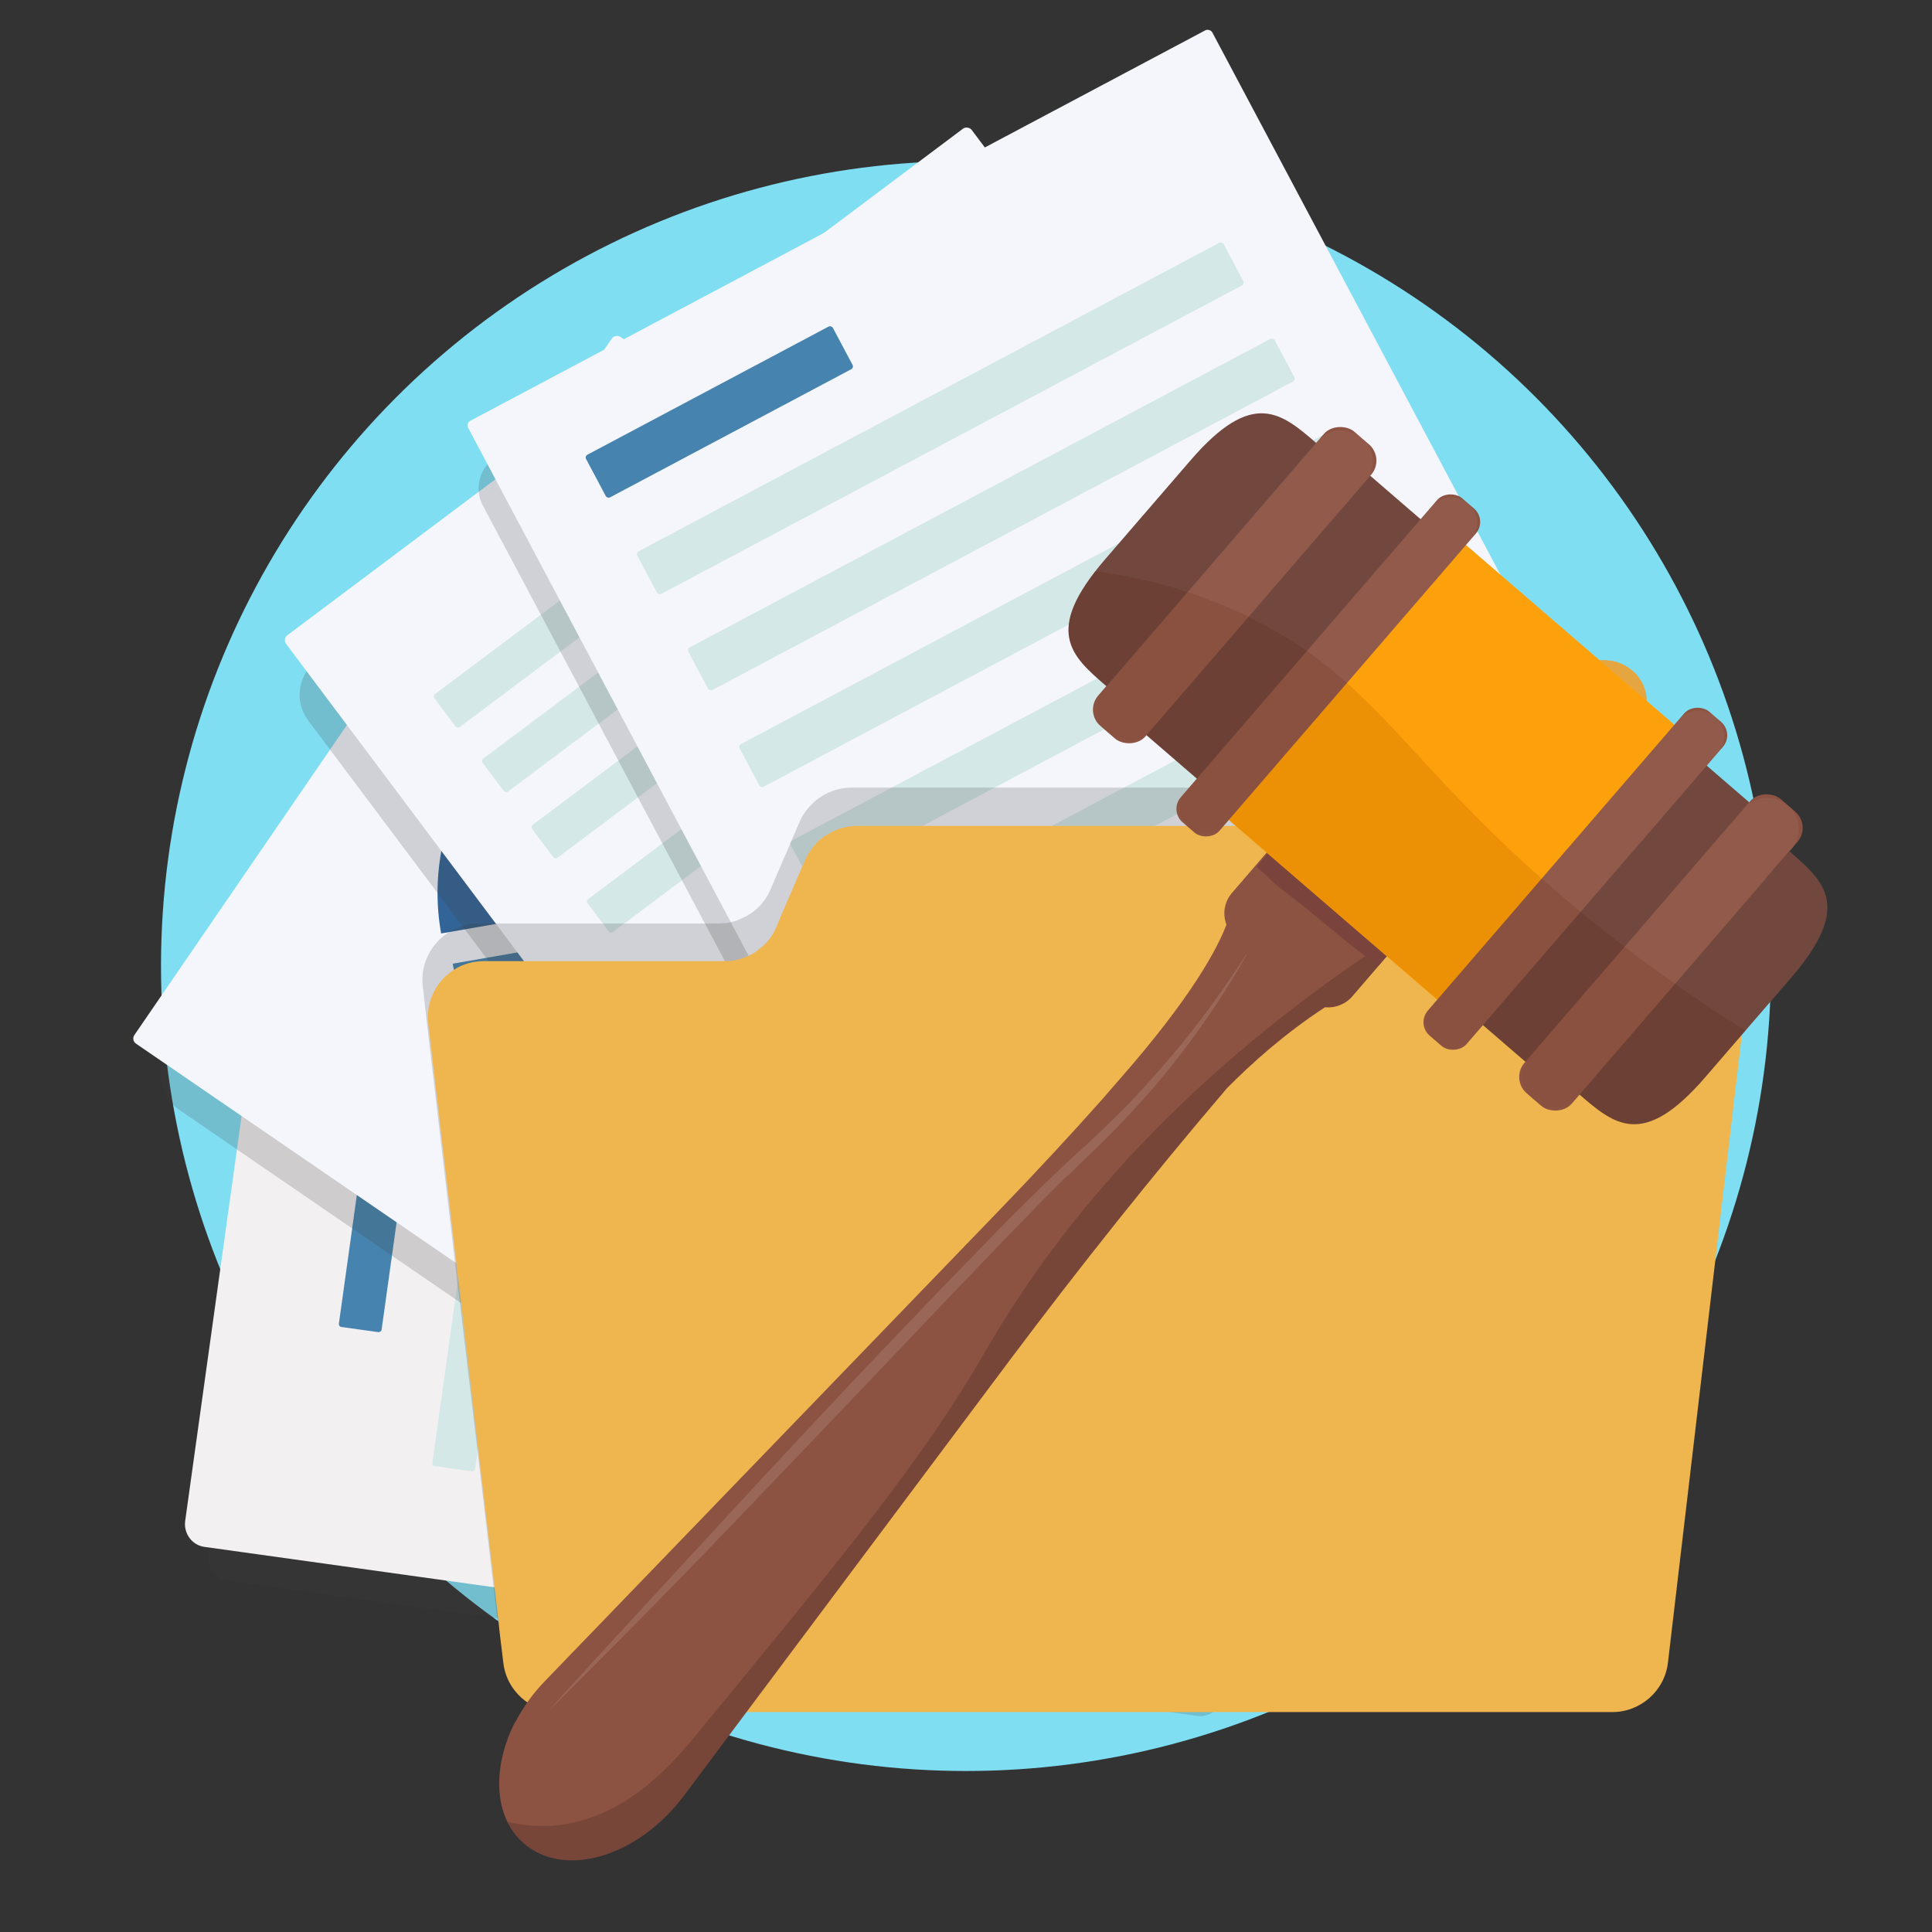 <?xml version="1.0" encoding="UTF-8"?><svg xmlns="http://www.w3.org/2000/svg" viewBox="0 0 60 60"><rect x="0" y="0" width="60" height="60" fill="#333333" stroke="none"/><defs><style>.cls-1{fill:#7a443c;}.cls-2,.cls-3{fill:#fff;}.cls-4{isolation:isolate;}.cls-5{fill:#774638;}.cls-5,.cls-6{opacity:.12;}.cls-7{fill:#4684af;}.cls-8{fill:#fc9b00;}.cls-9{opacity:.15;}.cls-10{fill:#326497;}.cls-11{fill:#6b3f34;}.cls-12{fill:#d4e8e8;}.cls-13{fill:#8c5242;}.cls-14{fill:#efefef;}.cls-15{fill:#efb650;}.cls-16{fill:#9bcdce;}.cls-17{fill:#cecece;}.cls-18{fill:#f2f0f0;}.cls-19{fill:#e5a641;}.cls-20{fill:#3d3d3d;mix-blend-mode:multiply;opacity:.2;}.cls-21{fill:#f4f6fc;}.cls-3{opacity:.05;}.cls-22{fill:#ededed;}.cls-23{fill:#80def3;}</style></defs><g class="cls-4"><g id="Layer_1"><circle class="cls-23" cx="30" cy="30" r="25"/><path class="cls-19" d="m51.14,21.77v26.98c0,.71-.59,1.27-1.33,1.27H17.23c-.49,0-.91-.25-1.14-.62-.12-.19-.19-.42-.19-.65v-30.83c0-.14.02-.28.06-.4.09-.26.26-.48.49-.64.22-.15.49-.24.78-.24h7.32c.44,0,.84.21,1.09.56.01.02.03.03.04.05l.29.45.37.58.44.69.25.4.33.52c.16.25.41.44.7.54.05.02.1.03.15.04.09.02.18.03.28.03h21.32c.73,0,1.33.57,1.33,1.27Z"/><rect class="cls-14" x="17.81" y="23.5" width="31.98" height="28.25" rx=".12" ry=".12"/><rect class="cls-2" x="17.72" y="24.12" width="31.98" height="28.25" rx=".12" ry=".12"/><path class="cls-20" d="m40.7,27.99l-25.66-3.58-1.96,1.48-1.08.81-2.83,2.14h0s0,0,0,0l-2.71,19.45c-.05.38.22.74.6.8l30.12,4.2c.38.05.74-.22.8-.6l3.34-23.9c.05-.38-.22-.74-.6-.8Z"/><path class="cls-18" d="m14.35,23.36l25.66,3.58c.38.05.65.41.6.8l-3.34,23.9c-.05.38-.41.65-.8.6l-30.12-4.2c-.38-.05-.65-.41-.6-.8l2.71-19.45,1.89-1.43,2.02-1.52,1.96-1.48Z"/><path class="cls-17" d="m13.32,28.21c.1-.08.73-.14,1.69-4.76l-.66-.09-1.03,4.85Z"/><path class="cls-22" d="m12.62,28.37c.56.08,1.08-.31,1.15-.87l.58-4.14-5.87,4.43,4.14.58Z"/><path class="cls-7" d="m35.96,42.03c-.04-.08-.09-.15-.15-.22-.24-.32-.58-.58-.96-.76-.26-.12-.55-.19-.84-.21-.14,0-.24.14-.15.26.1.15.21.31.28.48.01.02.02.04.03.05.03.09.05.18.08.27.08.18,0,.28-.24.28-.13-.17-.38.02-.26.2.15.21.33.48.3.75,0,.01,0,.02,0,.03-.02.09-.06.17-.11.26-.03-.04-.06-.09-.1-.13-.01-.02-.03-.03-.04-.05-.04-.04-.11-.04-.16-.02-.15.04-.25.1-.36.15-.19-.23-.41-.45-.64-.65-.38-.34-.79-.64-1.21-.87-.15-.08-.29-.16-.44-.22,0,0,0,0-.01,0-.16-.05-.27.12-.18.25,0,0,0,0,0,0,.04.08.09.15.13.22.29.42.63.8,1.02,1.12.12.11.25.2.38.29.22.15.47.27.75.25.03,0,.05,0,.08-.01,0,.01.02.02.02.03.13.17.26.35.36.51.15.26.28.52.34.82.04.21.12.52-.09.65-.22-.49-.56-.89-1.03-.73-.71.24.26,1.04.84,1.13.06.18.11.36.15.54.01.06.02.12.03.18.03.21.36.17.32-.04-.02-.12-.05-.3-.11-.49-.02-.08-.04-.16-.07-.24.72-.33.12-1.63-.16-2.07-.08-.13-.17-.26-.28-.39.18-.08.15-.09.29.16.07.12.24.13.31,0,.12-.25.31-.5.3-.79,0-.04,0-.09-.02-.13-.01-.04-.02-.08-.04-.12.05,0,.09-.02.12-.06.3-.38.17-.89-.04-1.32-.03-.05-.05-.11-.08-.16.07.02.15.04.22.06.39.14.75.4,1,.72.03.03.04.05.06.08.33.49.32,1.04.21,1.59-.04.2-.09.39-.15.58-.06.21.25.34.3.13.12-.43.24-.87.25-1.31,0-.37-.06-.73-.26-1.07Zm-3.22,1.37c-.18-.06-.37-.21-.54-.35-.06-.05-.12-.11-.18-.16-.22-.2-.42-.42-.6-.64.32.19.64.42.93.69.18.15.35.32.5.49-.04-.01-.07-.02-.11-.03Zm.29,2.19c-.18-.28.18-.07.26.03.05.06.1.13.13.21-.11-.02-.35-.16-.4-.23Z"/><rect class="cls-7" x="6.51" y="35.25" width="10.84" height="1.34" rx=".09" ry=".09" transform="translate(-25.3 42.77) rotate(-82.05)"/><rect class="cls-12" x="6.07" y="35.73" width="18.59" height="1.34" rx=".09" ry=".09" transform="translate(-22.81 46.59) rotate(-82.05)"/><rect class="cls-12" x="8.68" y="36.1" width="18.59" height="1.34" rx=".09" ry=".09" transform="translate(-20.91 49.49) rotate(-82.05)"/><rect class="cls-12" x="11.3" y="36.46" width="18.59" height="1.34" rx=".09" ry=".09" transform="translate(-19.02 52.39) rotate(-82.05)"/><rect class="cls-12" x="13.91" y="36.83" width="18.59" height="1.34" rx=".09" ry=".09" transform="translate(-17.13 55.3) rotate(-82.05)"/><rect class="cls-12" x="16.53" y="37.19" width="18.59" height="1.34" rx=".09" ry=".09" transform="translate(-15.24 58.2) rotate(-82.05)"/><rect class="cls-12" x="19.14" y="37.55" width="18.59" height="1.34" rx=".09" ry=".09" transform="translate(-13.35 61.1) rotate(-82.05)"/><path class="cls-12" d="m37.25,32.6s-.03-.04-.04-.06c-.2-.38-.5-.71-.87-.95-.06-.04-.12-.08-.18-.1-.24-.13-.51-.22-.8-.26-.55-.08-1.07.03-1.52.28-.26.14-.5.33-.69.56-.13.14-.23.3-.32.46-.13.24-.22.52-.26.81,0,.02,0,.04,0,.06-.04.33-.01.66.08.96.03.1.06.2.1.29.04.09.09.18.14.27.11.2.25.38.42.54.34.33.78.56,1.29.65.03,0,.05.01.08.02,1.35.19,2.6-.76,2.79-2.11,0-.02,0-.05,0-.07.05-.48-.03-.94-.23-1.34Zm-1.96,2.99c-.17.03-.35.03-.53,0-.39-.05-.73-.22-1-.46-.16-.13-.29-.29-.39-.46-.11-.18-.19-.37-.23-.57-.01-.03-.02-.05-.02-.09-.04-.19-.04-.4-.01-.6.02-.12.04-.23.08-.34.19-.57.63-1,1.17-1.21.29-.11.61-.15.94-.1.09.01.17.03.26.05.11.03.23.08.33.13.4.19.71.52.9.92t0,.01c.16.32.22.7.17,1.07-.03.18-.08.36-.15.52-.27.61-.84,1.04-1.5,1.13Z"/><rect class="cls-20" x="12.16" y="15.65" width="26.61" height="32.63" rx="1.33" ry="1.33" transform="translate(-15.31 34.9) rotate(-55.57)"/><rect class="cls-21" x="11.74" y="14.23" width="26.61" height="32.63" rx=".19" ry=".19" transform="translate(-14.31 33.94) rotate(-55.57)"/><path class="cls-16" d="m17.08,22.5l5,5.22.3,7.21c2.2-.09,4.33-1.17,5.66-3.13,2.26-3.29,1.42-7.79-1.88-10.05-2.87-1.97-6.67-1.58-9.08.74Z"/><path class="cls-10" d="m15.81,22.53c-.35.34-.68.72-.96,1.14-1.11,1.62-1.47,3.53-1.15,5.32l7.11-1.24-4.99-5.22Z"/><path class="cls-7" d="m14.06,29.93c.32,1.85,1.36,3.58,3.03,4.72,1.34.92,2.88,1.32,4.38,1.25l-.3-7.21-7.12,1.24Z"/><rect class="cls-12" x="22.05" y="37.86" width="9.6" height="1.13" rx=".08" ry=".08" transform="translate(-20.02 38.85) rotate(-55.57)"/><rect class="cls-12" x="22.76" y="37.03" width="14.56" height="1.13" rx=".08" ry=".08" transform="translate(-17.96 41.12) rotate(-55.57)"/><rect class="cls-12" x="25.84" y="40.4" width="9.81" height="1.13" rx=".08" ry=".08" transform="translate(-20.43 43.17) rotate(-55.57)"/><rect class="cls-12" x="33.4" y="28.17" width="5.43" height="1.13" rx=".08" ry=".08" transform="translate(-8 42.28) rotate(-55.57)"/><rect class="cls-12" x="27.81" y="28.95" width="10.29" height="1.13" rx=".08" ry=".08" transform="translate(-10.02 40.01) rotate(-55.57)"/><rect class="cls-20" x="15.9" y="10.07" width="26.61" height="32.63" rx="1.33" ry="1.33" transform="translate(-9.99 22.79) rotate(-36.86)"/><rect class="cls-21" x="15.9" y="8.6" width="26.61" height="32.63" rx=".19" ry=".19" transform="translate(-9.11 22.5) rotate(-36.86)"/><rect class="cls-16" x="25.11" y="26.31" width="3.19" height="9.03" transform="translate(-13.15 22.18) rotate(-36.86)"/><rect class="cls-10" x="28.89" y="26.21" width="3.19" height="6.59" transform="translate(-11.61 24.18) rotate(-36.86)"/><rect class="cls-16" x="32.48" y="25.71" width="3.19" height="4.64" transform="translate(-10 26.05) rotate(-36.86)"/><rect class="cls-10" x="34.54" y="20.68" width="3.19" height="7.74" transform="translate(-7.5 26.58) rotate(-36.86)"/><rect class="cls-12" x="12.52" y="17.6" width="12.97" height="1.28" rx=".09" ry=".09" transform="translate(-7.14 15.04) rotate(-36.86)"/><rect class="cls-12" x="13.41" y="17.76" width="19.1" height="1.28" rx=".09" ry=".09" transform="translate(-6.45 17.45) rotate(-36.86)"/><rect class="cls-12" x="14.71" y="19.09" width="21.51" height="1.28" rx=".09" ry=".09" transform="translate(-6.75 19.22) rotate(-36.86)"/><rect class="cls-12" x="25.32" y="34.3" width="15.22" height="1.28" rx=".09" ry=".09" transform="translate(-14.38 26.74) rotate(-36.86)"/><rect class="cls-12" x="26.23" y="34.47" width="21.51" height="1.28" rx=".09" ry=".09" transform="translate(-13.67 29.21) rotate(-36.86)"/><rect class="cls-12" x="17.47" y="24.53" width="11.05" height="1.28" rx=".09" ry=".09" transform="translate(-10.5 18.83) rotate(-36.86)"/><rect class="cls-12" x="27.08" y="17.84" width="9.68" height="1.28" rx=".09" ry=".09" transform="translate(-4.71 22.84) rotate(-36.86)"/><rect class="cls-12" x="24.06" y="10.9" width="7.74" height="1.28" rx=".09" ry=".09" transform="translate(-1.34 19.06) rotate(-36.86)"/><rect class="cls-20" x="20.43" y="6.69" width="26.17" height="31.95" rx="1.14" ry="1.14" transform="translate(-6.72 18.37) rotate(-27.98)"/><rect class="cls-21" x="20.43" y="5.14" width="26.17" height="31.95" rx=".16" ry=".16" transform="translate(-5.99 18.19) rotate(-27.98)"/><rect class="cls-7" x="18" y="12.04" width="8.68" height="1.5" rx=".1" ry=".1" transform="translate(-3.39 11.98) rotate(-27.98)"/><rect class="cls-12" x="18.89" y="12.24" width="20.62" height="1.5" rx=".1" ry=".1" transform="translate(-2.68 15.22) rotate(-27.98)"/><rect class="cls-12" x="20.48" y="15.23" width="20.62" height="1.5" rx=".1" ry=".1" transform="translate(-3.9 16.31) rotate(-27.98)"/><rect class="cls-12" x="22.07" y="18.23" width="20.62" height="1.5" rx=".1" ry=".1" transform="translate(-5.12 17.41) rotate(-27.98)"/><rect class="cls-12" x="23.66" y="21.22" width="20.62" height="1.5" rx=".1" ry=".1" transform="translate(-6.34 18.51) rotate(-27.98)"/><rect class="cls-12" x="30.48" y="22.91" width="15.06" height="1.5" rx=".1" ry=".1" transform="translate(-6.66 20.6) rotate(-27.98)"/><rect class="cls-12" x="26.85" y="27.21" width="20.62" height="1.5" rx=".1" ry=".1" transform="translate(-8.77 20.7) rotate(-27.98)"/><rect class="cls-12" x="28.44" y="30.2" width="20.62" height="1.5" rx=".1" ry=".1" transform="translate(-9.99 21.8) rotate(-27.98)"/><path class="cls-20" d="m54.45,26.61l-2.81,23.86c-.1.88-.85,1.54-1.73,1.54H17.2c-.8,0-1.48-.54-1.68-1.29-.02-.08-.04-.17-.05-.25l-.03-.21-.11-.97-.5-4.23-.55-4.62-.08-.63-.07-.61-.91-7.76-.06-.55-.03-.26c-.08-.7.26-1.33.81-1.68.12-.08.26-.15.4-.19.16-.05.34-.08.52-.08h7.48s.07,0,.1-.01c.08,0,.16,0,.24-.03.11-.02.22-.05.31-.1.42-.17.76-.49.94-.92l.24-.56.56-1.3.1-.24c.11-.25.28-.46.48-.64.31-.26.71-.42,1.13-.42h24.68v1.17h1.75c.69,0,1.27.4,1.56.97Z"/><path class="cls-15" d="m54.63,27.59l-2.83,24.04c-.1.88-.85,1.54-1.73,1.54H17.36c-.89,0-1.63-.66-1.73-1.54l-.11-.91-.05-.46-.11-.97-.51-4.3-.53-4.54-.09-.72-.06-.52-.87-7.42c-.08-.7.26-1.34.81-1.68.26-.17.58-.26.92-.26h7.49c.26,0,.51-.06.73-.17.15-.06.28-.16.4-.27,0,0,.01,0,.02-.01.19-.16.34-.37.44-.61l.21-.5.6-1.39.09-.2c.07-.16.16-.3.27-.43.12-.15.26-.27.43-.36.27-.17.58-.26.91-.26h26.28c.69,0,1.27.4,1.56.97.15.29.22.63.18.98Z"/><path class="cls-13" d="m16.01,53.47c.24-.46.55-.89.92-1.27l14.08-14.59c1.1-1.14,2.18-2.3,3.23-3.48.16-.19.34-.39.52-.6,2.24-2.55,3.05-4.07,3.33-4.82-.13-.32-.07-.7.17-.98l1.18-1.37,3.73,3.22-1.18,1.37c-.22.25-.54.36-.84.33-1.27.83-2.3,1.76-3.05,2.52-2.32,2.72-4.54,5.51-6.68,8.36l-10.19,13.62c-.81,1.08-1.97,1.83-3.09,1.97-.71.09-1.37-.07-1.87-.5h0c-.94-.81-1-2.35-.27-3.78Z"/><path class="cls-9" d="m17.12,56.7c2.25-.14,3.77-1.93,4.55-2.88,4.68-5.69,7.02-8.54,8.93-11.85,2.05-3.55,5.62-8.17,12.3-12.62l.27.23-1.18,1.37c-.22.25-.54.36-.84.33-1.27.83-2.3,1.76-3.05,2.52-2.32,2.72-4.54,5.51-6.68,8.36l-10.19,13.62c-.81,1.08-1.97,1.83-3.09,1.97-.71.09-1.37-.07-1.87-.5h0c-.22-.19-.39-.42-.51-.67.43.1.88.15,1.36.12Z"/><path class="cls-1" d="m39.94,27.72c-.31-.23-.3-.23-.91-.8l.44-.54,3.7,3.19-.36.42c-1.25-.89-1.56-1.27-2.87-2.27Z"/><g class="cls-6"><path class="cls-2" d="m38.69,29.66c-.72,1.12-1.51,2.2-2.37,3.21-.22.25-.43.5-.66.75-.22.25-.45.49-.68.73-.23.24-.47.47-.71.7-.24.23-.48.46-.73.68l-.37.34-.18.17c-.06.06-.12.11-.18.17-.24.23-.48.46-.72.7-.48.47-.95.94-1.41,1.42-.47.48-.93.96-1.4,1.44l-1.39,1.45-1.38,1.45-1.37,1.46c-.91.97-1.82,1.95-2.72,2.93l-2.71,2.94c-.9.98-1.81,1.96-2.7,2.96.95-.94,1.89-1.88,2.83-2.83l1.4-1.43c.47-.48.93-.96,1.39-1.44,1.85-1.93,3.69-3.85,5.53-5.79l1.38-1.45,1.38-1.44c.46-.48.93-.96,1.39-1.43.23-.24.47-.47.71-.71.06-.06.12-.12.18-.17l.18-.17.36-.35c.48-.46.96-.93,1.42-1.43.23-.25.45-.5.67-.75.22-.26.43-.51.64-.78.83-1.05,1.58-2.16,2.24-3.33Z"/></g><rect class="cls-8" x="39.4" y="18.69" width="11.28" height="10.48" transform="translate(92.57 5.47) rotate(130.78)"/><rect class="cls-11" x="34.53" y="18.26" width="10.64" height="2.39" transform="translate(80.61 2) rotate(130.78)"/><rect class="cls-11" x="44.91" y="27.22" width="10.64" height="2.39" transform="translate(104.56 8.94) rotate(130.78)"/><rect class="cls-13" x="32.31" y="17.2" width="12.07" height="1.94" rx=".67" ry=".67" transform="translate(-.46 35.34) rotate(-49.22)"/><rect class="cls-13" x="45.55" y="28.61" width="12.07" height="1.94" rx=".67" ry=".67" transform="translate(-4.51 49.32) rotate(-49.22)"/><rect class="cls-13" x="42.28" y="26.5" width="13.29" height="1.59" rx=".55" ry=".55" transform="translate(-3.7 46.51) rotate(-49.22)"/><rect class="cls-13" x="34.61" y="19.88" width="13.29" height="1.59" rx=".55" ry=".55" transform="translate(-1.35 38.4) rotate(-49.22)"/><path class="cls-11" d="m55.57,26.44h0c1.09.94,1.97,1.7.04,3.94l-2.65,3.07c-1.93,2.24-2.82,1.48-3.91.54h0s6.51-7.55,6.51-7.55Z"/><path class="cls-11" d="m34.36,21.31h0c-1.09-.94-1.97-1.7-.04-3.94l2.65-3.07c1.93-2.24,2.82-1.48,3.91-.54h0s-6.51,7.55-6.51,7.55Z"/><path class="cls-3" d="m45.84,25.36c-2.59-2.61-3.8-4.48-6.65-5.99-1.75-.93-3.53-1.41-5.18-1.63.09-.12.19-.24.31-.37l2.65-3.07c1.93-2.24,2.82-1.48,3.91-.54h0s.05-.06.05-.06c.35-.4.96-.45,1.37-.1.34.29.43.77.24,1.15l1.59,1.37.35-.4c.29-.33.79-.37,1.12-.08h0c.33.29.37.79.08,1.12l-.14.16,6.47,5.58.14-.16c.29-.33.79-.37,1.12-.08.33.29.37.79.08,1.12l-.35.4,1.35,1.16c.35-.24.84-.22,1.18.07h0c.4.35.45.96.1,1.37l-.05.06h0c1.09.94,1.97,1.7.04,3.94l-1.41,1.63c-3.82-2.4-6.52-4.79-8.37-6.65Z"/><path class="cls-5" d="m38.03,25.62c-.29.33-.79.37-1.12.08h0c-.33-.29-.37-.79-.08-1.12l.35-.4-1.59-1.37c-.35.24-.84.22-1.18-.07-.4-.35-.45-.96-.1-1.37l.05-.06h0c-1.03-.89-1.87-1.61-.35-3.57,1.65.22,3.43.7,5.18,1.63,2.85,1.51,4.06,3.38,6.65,5.99,1.84,1.86,4.55,4.26,8.37,6.65l-1.24,1.44c-1.93,2.24-2.82,1.48-3.91.54h0s-.05.06-.05.06c-.35.4-.96.45-1.37.1h0c-.34-.29-.43-.77-.24-1.15l-1.35-1.16-.35.4c-.29.33-.79.37-1.12.08-.33-.29-.37-.79-.08-1.12l.14-.16-6.47-5.58-.14.16Z"/></g></g></svg>